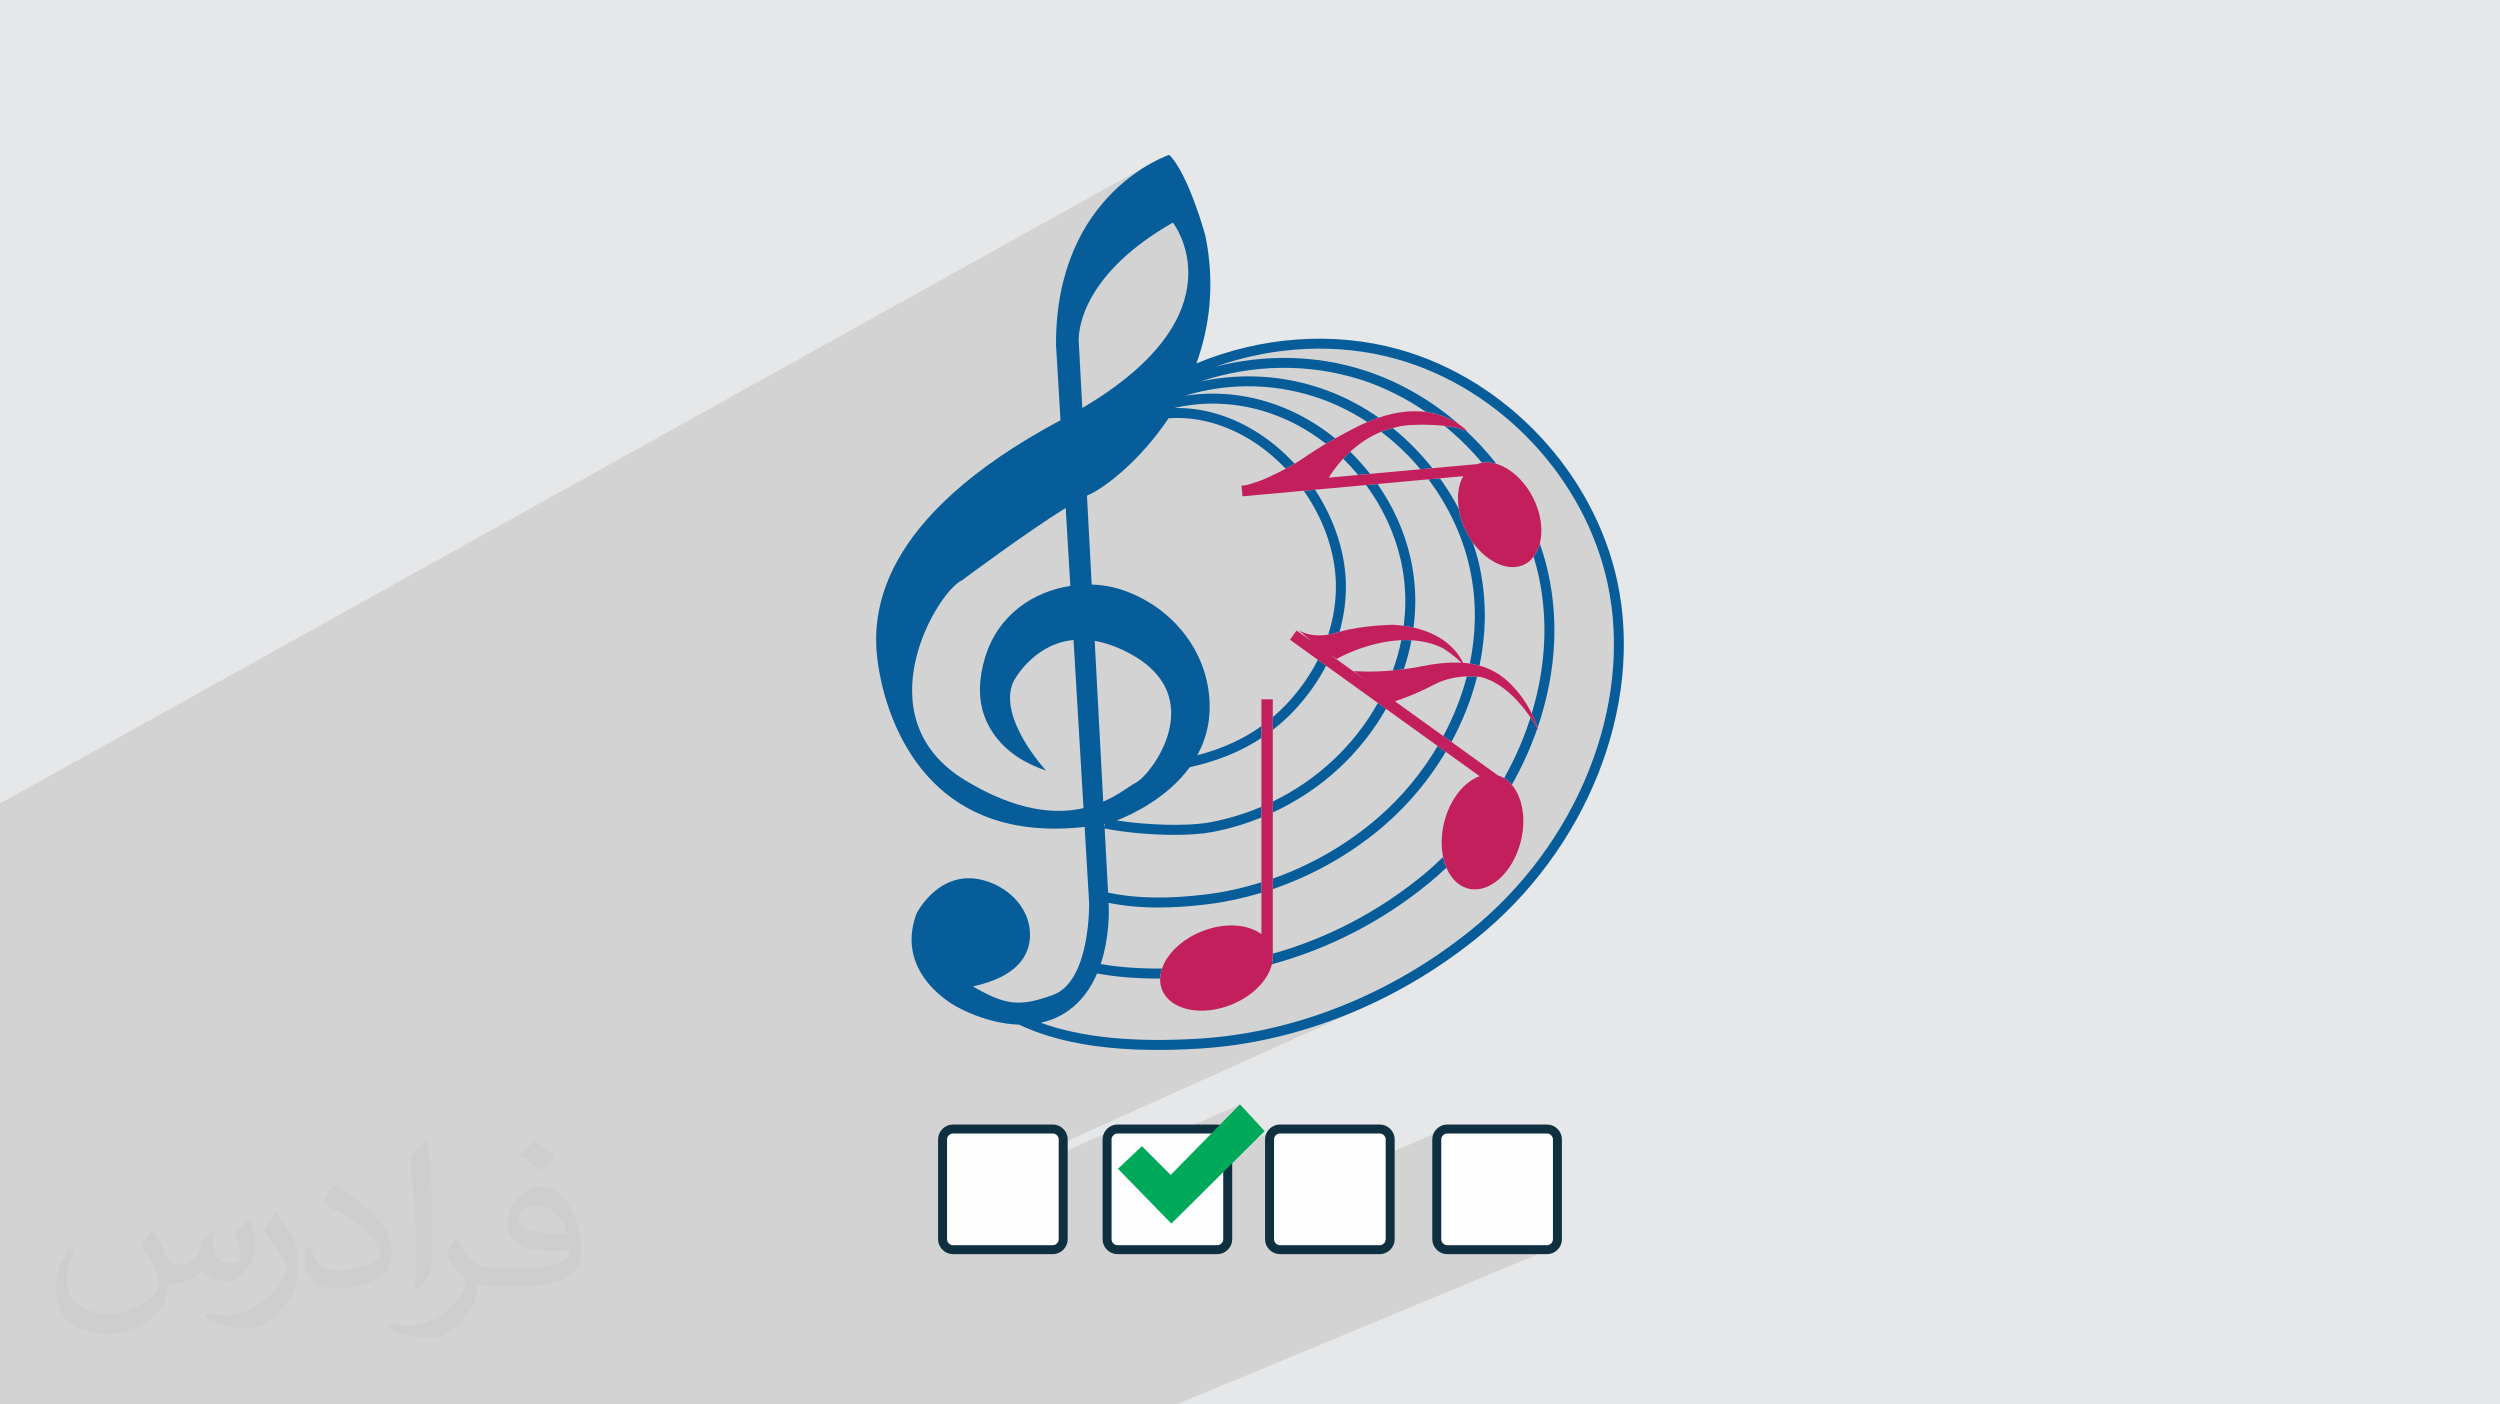 <?xml version="1.0" encoding="UTF-8"?>
<!DOCTYPE svg PUBLIC "-//W3C//DTD SVG 1.1//EN" "http://www.w3.org/Graphics/SVG/1.1/DTD/svg11.dtd">
<!-- Creator: CorelDRAW 2020 (64-Bit) -->
<svg xmlns="http://www.w3.org/2000/svg" xml:space="preserve" width="94.192mm" height="52.917mm" version="1.1" style="shape-rendering:geometricPrecision; text-rendering:geometricPrecision; image-rendering:optimizeQuality; fill-rule:evenodd; clip-rule:evenodd"
viewBox="0 0 9404.92 5283.66"
 xmlns:xlink="http://www.w3.org/1999/xlink"
 xmlns:xodm="http://www.corel.com/coreldraw/odm/2003">
 <defs>
  <style type="text/css">
   <![CDATA[
    .str0 {stroke:#0F3041;stroke-width:33.81;stroke-miterlimit:22.926}
    .fil4 {fill:#00A859}
    .fil0 {fill:#E6E7E8}
    .fil3 {fill:#FEFEFE}
    .fil5 {fill:#075D9A;fill-rule:nonzero}
    .fil6 {fill:#3E403F;fill-rule:nonzero}
    .fil7 {fill:#C21F5C;fill-rule:nonzero}
    .fil2 {fill:#373435;fill-opacity:0.031}
    .fil1 {fill:#2B2A29;fill-opacity:0.102}
   ]]>
  </style>
 </defs>
 <g id="Layer_x0020_1">
  <polygon class="fil0" points="-0,0 9404.92,0 9404.92,5283.66 -0,5283.66 "/>
  <polygon class="fil1" points="-0,4425 -0,4421.15 -0,4404.48 -0,4390.03 -0,4388.65 -0,4372.23 -0,4365.38 -0,4350.23 -0,4312 -0,4310.81 -0,4301.2 -0,4298.39 -0,4294.82 -0,4288.04 -0,4286.83 -0,4270.8 -0,4266.98 -0,4249.6 -0,4249.53 -0,4248.49 -0,4248.21 -0,4239.05 -0,4235.39 -0,4234.39 -0,4233.8 -0,4232.65 -0,4230.62 -0,4196.64 -0,4099.36 -0,4093.77 -0,4092.05 -0,4087.84 -0,4081.73 -0,4066.05 -0,4005.05 -0,4001.95 -0,4001.71 -0,4001.4 -0,3887.7 -0,3864.89 -0,3842.43 -0,3822.71 -0,3800.61 -0,3705.85 -0,3703.84 -0,3447.95 -0,3255.84 -0,3022.42 4331.97,613.28 4316.34,622.2 4299.61,632.4 4281.96,643.98 4263.52,656.97 4244.45,671.41 4224.92,687.39 4205.08,704.93 4185.08,724.11 4165.1,744.97 4145.27,767.57 4125.77,791.96 4106.74,818.2 4088.35,846.33 4070.74,876.42 4054.08,908.51 4038.53,942.67 4024.23,978.95 4011.35,1017.4 4000.04,1058.07 3998.71,1064.07 4412.34,837.35 4413.08,838.34 4415.18,841.26 4418.41,846.05 4422.56,852.66 4427.46,861.02 4432.86,871.08 4438.56,882.77 4444.37,896.05 4450.06,910.85 4455.44,927.11 4460.3,944.76 4464.41,963.76 4467.58,984.05 4469.6,1005.56 4470.26,1028.22 4469.35,1052.01 4466.67,1076.83 4462,1102.65 4455.14,1129.39 4445.87,1157.01 4434,1185.44 4419.31,1214.61 4401.59,1244.49 4380.64,1274.99 4356.24,1306.07 4328.2,1337.66 4296.29,1369.72 4260.31,1402.17 4220.06,1434.96 4175.33,1468.03 4125.89,1501.33 4071.57,1534.78 3989.37,1578.57 3989.5,1580.78 3926.45,1615.49 3867.23,1650.14 3811.72,1684.67 3759.83,1719.06 3711.43,1753.27 3666.4,1787.26 3624.63,1821.02 3586.01,1854.51 3550.41,1887.69 3517.73,1920.54 3487.86,1953.01 3486.2,1954.97 4573.95,1379.1 4594.42,1372.06 4615.03,1365.4 4635.76,1359.12 4656.59,1353.22 4677.54,1347.7 4698.58,1342.56 4719.7,1337.8 4740.9,1333.44 4762.19,1329.47 4783.54,1325.89 4804.94,1322.71 4826.39,1319.91 4847.89,1317.53 4869.42,1315.54 4890.98,1313.95 4912.55,1312.77 4934.14,1312 4955.73,1311.64 4977.31,1311.69 4998.89,1312.15 5020.45,1313.04 5041.98,1314.34 5063.46,1316.07 5084.92,1318.21 5106.32,1320.78 5127.66,1323.78 5148.93,1327.21 5170.14,1331.06 5191.26,1335.36 5212.3,1340.09 5233.24,1345.26 5254.07,1350.87 5290.41,1361.81 5326.31,1374.06 5361.73,1387.6 5396.65,1402.39 5431.03,1418.39 5464.85,1435.59 5498.07,1453.95 5530.67,1473.43 5562.61,1494.01 5593.86,1515.65 5624.41,1538.31 5654.2,1561.98 5683.23,1586.61 5711.44,1612.18 5738.82,1638.65 5765.34,1665.99 5790.97,1694.18 5815.68,1723.16 5839.42,1752.94 5862.19,1783.44 5883.93,1814.66 5904.64,1846.56 5924.28,1879.12 5942.81,1912.28 5960.21,1946.04 5976.44,1980.35 5991.49,2015.18 6005.31,2050.5 6017.87,2086.27 6029.16,2122.48 6039.14,2159.07 6047.76,2196.04 6056.01,2238.91 6062.47,2282.15 6067.18,2325.71 6070.15,2369.53 6071.4,2413.58 6070.94,2457.79 6068.8,2502.11 6065.01,2546.51 6059.58,2590.93 6052.52,2635.31 6043.85,2679.62 6033.61,2723.8 6021.79,2767.8 6008.44,2811.57 5993.57,2855.08 5977.19,2898.25 5959.33,2941.05 5940,2983.42 5919.22,3025.33 5897.02,3066.71 5873.42,3107.52 5848.43,3147.7 5822.07,3187.21 5794.36,3226.02 5765.32,3264.04 5734.98,3301.25 5703.35,3337.6 5670.45,3373.01 5636.3,3407.48 5600.92,3440.92 5564.34,3473.3 5526.55,3504.56 5498.57,3526.53 5470.22,3547.95 5441.52,3568.8 5412.5,3589.08 5383.14,3608.79 5353.48,3627.92 5323.52,3646.47 5293.27,3664.44 5262.74,3681.82 5231.96,3698.59 5200.93,3714.77 5169.66,3730.34 5138.16,3745.3 5106.45,3759.65 4781.86,3906.24 4788.3,3904.84 4822.17,3896.75 4855.95,3887.98 4889.62,3878.55 4923.18,3868.44 4956.6,3857.68 4989.87,3846.26 5022.99,3834.19 5055.94,3821.46 5088.71,3808.09 5121.28,3794.1 3545.92,4503.68 3545.92,4539.29 4188.76,4250.44 4182.21,4254.09 4176.44,4258.89 4171.62,4264.67 4167.96,4271.23 4165.63,4278.39 4164.81,4285.98 4164.81,4370.23 4295.88,4311.77 4281.51,4325.32 4664.67,4154.49 4404.14,4420.07 4281.17,4474.35 4284.54,4477.81 4799.85,4250.44 4793.3,4254.09 4787.54,4258.89 4782.75,4264.67 4779.1,4271.23 4776.78,4278.39 4775.97,4285.98 4775.97,4533.37 5429.07,4250.44 5422.52,4254.09 5416.75,4258.89 5411.94,4264.67 5408.27,4271.23 5405.95,4278.39 5405.13,4285.98 5405.13,4662.47 5405.95,4670.07 5408.27,4677.23 5411.94,4683.8 5416.75,4689.57 5422.52,4694.37 5429.07,4698.03 5436.22,4700.35 5443.79,4701.17 5820.33,4701.17 5827.92,4700.35 5835.08,4698.03 4425.18,5283.66 4418.29,5283.66 4056.86,5283.66 3931.64,5283.66 3821.37,5283.66 3814.38,5283.66 3452.91,5283.66 3329.33,5283.66 3234.86,5283.66 3227.71,5283.66 3098.25,5283.66 3044.02,5283.66 2866.31,5283.66 2845.53,5283.66 2744.26,5283.66 2640.89,5283.66 2633.64,5283.66 2511.13,5283.66 2458.24,5283.66 2447.62,5283.66 2272.24,5283.66 2211.57,5283.66 2151.77,5283.66 2132.04,5283.66 2117.06,5283.66 1940.8,5283.66 1889.33,5283.66 1814.27,5283.66 1731.98,5283.66 1603.66,5283.66 1566.24,5283.66 1430.36,5283.66 1363.26,5283.66 1344.56,5283.66 1343.66,5283.66 1337.36,5283.66 1313.12,5283.66 1287.9,5283.66 1228.79,5283.66 1182.87,5283.66 1149.24,5283.66 1141.11,5283.66 1140.98,5283.66 1113.46,5283.66 1108.83,5283.66 1066.21,5283.66 1040.74,5283.66 998.57,5283.66 979.59,5283.66 930.14,5283.66 910.16,5283.66 900.97,5283.66 844.32,5283.66 843.94,5283.66 828.63,5283.66 768.12,5283.66 738.69,5283.66 709.48,5283.66 698.16,5283.66 668.25,5283.66 661.77,5283.66 661.55,5283.66 646,5283.66 634.4,5283.66 627.38,5283.66 584.96,5283.66 572.35,5283.66 539.93,5283.66 535.27,5283.66 534.14,5283.66 492.78,5283.66 430.88,5283.66 409.98,5283.66 397.18,5283.66 395.45,5283.66 391.66,5283.66 362.75,5283.66 335.09,5283.66 300.42,5283.66 277.38,5283.66 261.51,5283.66 212.96,5283.66 199.63,5283.66 196.28,5283.66 147.51,5283.66 135.28,5283.66 115.35,5283.66 115.28,5283.66 112.46,5283.66 53.12,5283.66 40.82,5283.66 -0,5283.66 -0,5264.21 -0,5258.64 -0,5223.81 -0,5216.86 -0,5200.55 -0,5199.59 -0,5186.04 -0,5180.1 -0,5177.23 -0,5176.57 -0,5169.55 -0,5164.54 -0,5148.97 -0,5148.83 -0,5127.51 -0,5123.15 -0,5122.33 -0,5121.86 -0,5120.43 -0,5113.17 -0,5112.42 -0,5108 -0,5090.21 -0,5085.89 -0,5081.26 -0,5075.33 -0,5071.66 -0,5068.12 -0,5061.92 -0,5056.04 -0,5055.38 -0,5050.52 -0,5041.77 -0,5037.18 -0,5033.98 -0,5030.55 -0,5026.62 -0,5026.49 -0,5010.52 -0,5008.92 -0,5000.89 -0,4992.34 -0,4984.85 -0,4963.69 -0,4954.98 -0,4948.85 -0,4943.4 -0,4942.97 -0,4942.78 -0,4936.1 -0,4925.59 -0,4922.77 -0,4922.66 -0,4919 -0,4916.83 -0,4894.18 -0,4865.95 -0,4861.18 -0,4859.6 -0,4859.45 -0,4852.34 -0,4847.18 -0,4841.78 -0,4807.78 -0,4791.08 -0,4788.69 -0,4786.73 -0,4742.14 -0,4740.59 -0,4724.93 -0,4695.54 -0,4658.72 -0,4592.53 -0,4575.47 -0,4561.67 -0,4549.07 -0,4531.23 -0,4516.14 -0,4493.13 -0,4492.96 -0,4486.98 -0,4471.26 -0,4448.96 -0,4437.19 -0,4433.76 "/>
  <path class="fil2" d="M578.49 4627.69c17.95,27.21 29.6,53.36 40.96,82.43 8.45,16.91 12.93,48.09 52.57,48.09 11.61,0 28.28,-3.42 43.06,-11.61 16.63,-8.73 29.32,-21.94 35.94,-42l15.85 -53.36 38.57 -19.02 2.64 2.64c-5.27,20.09 -6.59,39.36 -6.59,54.43 0,44.63 38.57,61.56 69.22,61.56 17.95,0 34.09,-8.73 34.09,-25.11 0,-21.13 -8.98,-57.06 -20.62,-89.29 17.95,-17.95 35.94,-35.94 56.53,-50.47l3.17 1.6c8.98,38.04 14,75.56 14,100.66 0,24.57 -10.83,51.79 -19.81,69.49 -18.49,34.87 -51.25,62.62 -90.87,62.62 -30.1,0 -63.65,-15.07 -86.66,-43.06l-1.32 0c-21.66,26.96 -55.22,51.25 -108.86,51.25l-16.63 0c-2.64,35.41 -10.29,60.49 -21.94,82.95 -31.95,62.34 -126.81,106.47 -216.1,106.47 -124.17,0 -186.51,-71.59 -186.51,-166.96 0,-58.91 19.27,-113.6 48.88,-152.42l24.29 10.04c-18.49,35.41 -30.91,68.68 -30.91,101.45 0,89.29 72.66,131.83 156.4,131.83 77.68,0 173.83,-49.41 191.28,-106.72 -6.59,-62.62 -30.1,-91.93 -66.04,-148.99 10.83,-19.02 24.83,-38.04 42.28,-58.38l3.17 0 0 0 0 0 -0.02 -0.09zm1432.13 -336.04c26.15,16.39 51.79,35.66 76.87,57.85 -14,19.81 -31.45,37.79 -53.11,53.64 -25.11,-20.34 -50.19,-37.79 -75.84,-56.27 17.42,-19.55 34.62,-38.29 52.04,-55.22l0 0 0 0 0 0 0 0 0 0 0.03 0zm13.47 244.11c-42.28,0 -76.87,27.75 -76.87,48.34 0,44.13 84.53,57.85 185.72,57.31 -12.68,-51.79 -57.06,-105.68 -108.86,-105.68l0.01 0.03zm-94.86 236.19c54.96,0 103.04,-1.6 139.74,-10.83 40.96,-10.29 75.56,-30.91 75.56,-45.17 0,-3.7 0,-8.19 -1.32,-11.89 -22.98,2.11 -49.41,2.11 -72.38,2.11 -74.49,0 -131.55,-16.91 -154.02,-58.66 -5.55,-11.61 -9.51,-24.57 -9.51,-39.36 0,-40.43 17.42,-79.79 48.09,-107 25.61,-22.45 53.89,-36.44 82.67,-36.44 52.04,0 93.51,41.75 122.57,107.54 15.85,35.94 26.68,77.4 26.68,129.72 0,34.87 -9.51,64.19 -31.17,85.85 -40.43,39.11 -114.92,53.89 -229.04,53.89l-51.79 0 0 0 -13.47 0c-28.28,0 -48.62,-5.02 -64.72,-17.42l-2.64 0c0.79,6.59 1.32,12.93 1.32,19.02 0,25.61 -8.45,58.38 -25.61,84.53 -50.72,75.3 -105.68,108.04 -153.24,108.04 -48.09,0 -107,-18.49 -160.11,-42.54l9.51 -18.49c17.17,7.13 40.96,11.89 73.7,11.89 85.85,0 198.66,-82.43 212.66,-163 -3.17,-6.59 -8.98,-15.32 -17.17,-24.57 -25.11,-29.85 -40.96,-54.68 -55.75,-80.83 12.68,-25.11 24.29,-45.17 35.13,-63.4l4.49 -0.53c36.72,74.77 69.99,117.55 144.23,117.55l11.61 0 0 0 53.89 0 0 0 0 0 0 0 0 0 0 0 0.09 0.01zm-371.98 79c6.34,-34.34 6.87,-72.91 6.87,-108.86l0 -53.36c0,-99.6 -12.68,-244.36 -22.98,-338.68 17.95,-19.27 43.06,-42 62.87,-57.31l5.81 1.6c13.47,118.62 16.63,256 16.63,383.06 0,33.3 -1.32,65.79 -4.49,89.55 -1.85,30.1 -19.27,52.83 -56.53,87.7l-8.19 -3.7zm-382.8 -157.19c1.85,46.77 24.83,83.49 105.15,83.49 49.93,0 92.19,-12.93 138.96,-35.13 8.45,-3.7 12.93,-8.73 12.93,-12.93 0,-29.32 -22.45,-68.15 -60.23,-103.55 -36.72,-33.3 -85.34,-62.62 -130.76,-82.18 -15.6,-6.59 -20.62,-13.47 -20.62,-20.09 0,-13.47 17.95,-41.75 32.77,-62.09l5.02 -0.53c52.04,27.21 110.17,67.64 153.24,112.53 39.11,41.47 63.4,83.49 63.4,129.19 0,33.81 -10.29,65.51 -26.96,95.11 -57.06,28.79 -117.83,50.72 -178.06,50.72 -73.17,0 -123.1,-34.34 -123.1,-114.92 0,-8.73 0,-22.19 3.17,-39.64l25.11 0 0 0 0 0 0 0 0 0 0 0 -0.02 0zm-132.37 -132.9l45.45 73.45c16.63,27.21 32.23,56.81 32.23,103.55l0 59.7c0,48.34 -30.91,100.13 -80.83,151.38 -39.11,34.62 -73.7,49.41 -105.68,49.41 -47.55,0 -101.98,-14.79 -164.85,-41.75l7.13 -18.49c19.81,5.27 42.79,9.77 71.06,9.77 90.36,-0.53 182.8,-66.57 225.08,-147.15 5.02,-9.26 6.87,-17.95 6.87,-24.04 0,-9.26 -5.02,-19.55 -8.98,-28.79 -22.98,-43.31 -48.62,-82.95 -76.87,-119.68 14.79,-23.25 29.6,-45.7 45.7,-67.9l3.7 0.53 0 0 0 0 0 0 0 0 0 0 -0.02 0.01z"/>
  <g id="_2277217073408">
   <g>
    <path class="fil3 str0" d="M5820.33 4247.29l-376.54 0c-20.57,0 -38.66,18.05 -38.66,38.69l0 376.49c0,20.66 18.09,38.7 38.66,38.7l376.54 0c20.64,0 38.66,-18.04 38.66,-38.7l0 -376.49c0,-20.64 -18.05,-38.69 -38.66,-38.69z"/>
    <path class="fil3 str0" d="M5191.16 4247.29l-376.57 0c-20.64,0 -38.62,18.05 -38.62,38.69l0 376.49c0,20.66 18.04,38.7 38.62,38.7l376.57 0c20.64,0 38.62,-18.04 38.62,-38.7l0 -376.49c0,-20.64 -18.04,-38.69 -38.62,-38.69z"/>
    <path class="fil3 str0" d="M4579.98 4247.29l-376.5 0c-20.56,0 -38.66,18.05 -38.66,38.69l0 376.49c0,20.66 18.06,38.7 38.66,38.7l376.5 0c20.65,0 38.69,-18.04 38.69,-38.7l0 -376.49c0,-20.64 -18.04,-38.69 -38.69,-38.69z"/>
    <path class="fil3 str0" d="M3961.08 4247.29l-376.51 0c-20.61,0 -38.65,18.05 -38.65,38.69l0 376.49c0,20.66 18.04,38.7 38.65,38.7l376.51 0c20.58,0 38.66,-18.04 38.66,-38.7l0 -376.49c0,-20.64 -18.01,-38.69 -38.66,-38.69z"/>
    <polygon class="fil4" points="4664.67,4154.49 4757.47,4255.04 4406.72,4603.14 4205.63,4396.86 4295.88,4311.77 4404.14,4420.07 "/>
   </g>
   <g>
    <path class="fil5" d="M4154.83 3099.95c0.95,-0.19 1.86,-0.3 2.77,-0.48l-2.22 10.99 -0.55 -10.51zm118.12 -155.6c-21.5,10.77 -61.31,44.76 -122.6,71.38l-32.2 -604.86c39.74,6.84 83.52,21.67 131.57,47.38 303.76,162.59 81.4,456.97 23.23,486.1zm1253.6 560.22c-296.59,237.29 -656.53,380.28 -1013.55,402.57 -249.09,15.48 -445.46,-4.43 -597.66,-59.58 35.07,-7.62 69.96,-21.6 102.78,-44.69 51.97,-36.57 86.21,-87.31 109.11,-140.67 68.56,12.5 143.29,18.98 226.38,18.98 3.49,0 7.32,-0.22 10.81,-0.26 0.4,-12.38 2.88,-24.94 7.17,-37.47 -85.04,0.91 -161.43,-4.7 -230.77,-16.83 33.62,-100.64 31.39,-201.27 29.83,-230.11 56.34,11.5 118.66,17.55 187.11,17.55 58.89,0 122.02,-4.26 189.13,-12.79 66.92,-8.3 133.31,-23.1 198.54,-42.76l0 -39.37c-66.68,20.79 -134.65,36.38 -203.19,44.9 -145.59,18.51 -271.17,16.36 -373.7,-6.15l-12.85 -241.12c70.76,14.21 171,23.97 262.6,23.97 53.98,0 104.93,-3.38 145,-11.22 62.82,-12.06 123.69,-30.44 182.14,-54.16l0 -40.35c-60.42,25.67 -123.8,45.11 -189.24,57.69 -89.56,17.43 -244.87,11.06 -355.01,-6.05 57.95,-22.8 190.34,-84.83 274.59,-200.44 104.06,-22.98 192.89,-59.12 269.66,-109.82l0 -44.68c-68.76,49.29 -148.24,85.3 -241.19,109.59 36.35,-66.44 56.03,-147.45 41.94,-245.34 -25.97,-180.45 -161.55,-326.47 -335.67,-380.32 -32.09,-9.91 -67.24,-15.6 -103.63,-16.65l-17.77 -334.21c3.25,-1.61 6.49,-3.21 9.48,-4.59 60.17,-27.75 191.29,-127.77 297.39,-286.61 101.11,-7.11 204.59,18.97 302.67,77.98 50.7,30.51 97.07,68.66 138.19,111.85 13.04,-6.88 24.04,-13.08 33.58,-18.8 -44.98,-48.59 -96.19,-91.34 -152.43,-125.18 -96.25,-57.91 -197.52,-86.1 -297.39,-84.5 0.14,-0.29 0.36,-0.57 0.52,-0.87 139.38,-31.47 288.42,-15.96 426.5,48.66 49.75,23.28 96.77,52.52 140.38,86.44 10.29,-6.05 21.96,-12.68 35.11,-19.93 -49.14,-39.81 -102.67,-73.86 -159.65,-100.49 -131.01,-61.34 -271.53,-80.75 -405.56,-59.96 168.84,-51.86 353.91,-47.89 525.54,16.87 56.26,21.2 109.92,49.14 160.51,82.09 14.72,-6.37 28.93,-11.83 42.8,-16.52 -59.22,-41.17 -122.96,-75.36 -190.09,-100.68 -156.25,-58.97 -323.14,-69.42 -480.3,-35.4 192.93,-64.54 405.54,-69.86 602.55,-6.82 87.02,27.83 169.65,69.53 245.85,121.62 56.6,7.58 97.69,28.42 123.18,45.79 -104.02,-90.44 -225.42,-160.85 -357.6,-203.14 -181.25,-57.98 -375.16,-60.16 -556.4,-13.47 217.74,-77.03 458.5,-90.43 680.12,-28.23 389.95,109.49 708.9,449.1 793.7,845.16 97.5,455.24 -111.96,981.15 -521.21,1308.53zm-1454.99 -1969.79l-13.19 -247.61c0,0 -24.58,-233.59 353.96,-449.82 0,0 265.63,339.94 -340.77,697.42zm-440.49 1400.68c-391.55,-237.62 -102.46,-712.98 -12.06,-752.36 0,0 235.58,-176.02 390.06,-272.36l17.4 293.42c-135.32,20.76 -270.33,104.82 -320.41,268.22 -23.31,76.11 -29.1,158.65 1.46,232.2 29.76,71.64 93.76,149.25 227.93,194.42 0,0 -183.45,-197.27 -123.76,-333.38 0,0 71.17,-142.74 226.88,-158l37.52 632.51c-104.18,23.56 -249.83,13.81 -445.02,-104.67zm2453.41 -747.29c-87.71,-409.29 -417.3,-760.26 -820.24,-873.39 -249.82,-70.18 -523.11,-47.42 -763.36,52.26 49.4,-136.58 70.73,-297.79 33.85,-479.86 0,0 -63.12,-231.97 -135.93,-304.68 0,0 -427.82,139.58 -426.14,714.18l16.85 284.1c-693.49,370.68 -712.42,733.12 -687.22,912.5 24.18,171.92 155.1,687.96 777.99,617.48l16.97 285.92c0,0 6.19,294.37 -136.04,346.21 -127.26,46.37 -179.57,38.17 -301.28,-32.01 167.76,-36.17 212.31,-116.63 214.88,-187.99 3.25,-89.37 -59.15,-165.62 -141.69,-200.03 -189.86,-79.12 -285.55,114.73 -285.55,114.73 -84.9,231.73 154.18,350.98 154.18,350.98 0,0 107.46,62.5 231.79,66.03 134.08,63.52 305.71,95.18 521.48,95.18 50.99,0 104.42,-1.72 160.36,-5.21 364.6,-22.73 732.03,-168.6 1034.59,-410.71 420.07,-336.03 634.85,-876.84 534.51,-1345.67z"/>
    <path class="fil5" d="M5434.18 1601.97c51.13,41.67 98.34,88.25 140.92,138.85 17.33,-2.93 35.74,-1.28 54.24,4.18 -35.05,-44.87 -73.69,-86.83 -115.35,-125.55 -22.81,-8.89 -51.07,-14.35 -79.81,-17.48z"/>
    <path class="fil5" d="M5658.47 2927.11c10.77,6.48 20.4,15.09 28.96,25.13 38.82,-68.22 70.91,-139.38 96.12,-212.19 -4.48,-7.99 -13.3,-22.82 -25.76,-41.03 -24.83,78.39 -58.23,154.88 -99.32,228.08z"/>
    <path class="fil5" d="M5792.76 2044.94c-4.84,18.87 -12.7,35.41 -23.45,49.18 7.15,23.41 13.56,46.99 18.76,70.8 16.82,77.22 24.07,157.28 21.53,238.07 -2.99,94.3 -19.45,188.77 -47.32,280.96 11.8,23.67 18.76,42.97 22.15,53.57 37.33,-108.76 59.12,-221.16 62.65,-333.38 2.63,-83.8 -4.88,-167 -22.36,-247.21 -8.31,-38.05 -19.31,-75.36 -31.95,-112z"/>
    <path class="fil5" d="M5354.96 3290.58c-167.87,138.58 -363.1,240.14 -566.81,297.14l0 2.4c0.98,12.24 -0.33,24.76 -3.35,37.33 213.59,-57.65 418.51,-162.98 594.1,-307.91 21.48,-17.77 42.18,-36.39 62.39,-55.37 -5.24,-12.42 -9.44,-25.85 -12.38,-40.18 -23.82,22.99 -48.27,45.39 -73.94,66.59z"/>
    <path class="fil5" d="M5518.25 2544.38c-20.1,77.11 -50.04,152.65 -88.69,224.62l30.7 22.12c42.62,-78.6 75.36,-161.37 96.59,-245.9 -9.22,-0.8 -22.55,-1.42 -38.61,-0.84z"/>
    <path class="fil5" d="M5540.86 2040.94c-9.07,-12.57 -17.47,-26.07 -24.91,-40.68 -14.38,-28.38 -23.31,-57.33 -27.87,-85.3 -20.72,-40.22 -44.75,-78.75 -71.09,-115.64l-43.26 3.93c73.83,98.41 127.99,211.39 154.61,330.61 14.43,64.5 21.06,131.05 19.85,197.81 -0.98,54.86 -7.53,109.92 -18.75,164.49 12.6,1.85 24.73,4.58 36.6,7.94 11.76,-56.97 18.61,-114.45 19.63,-171.77 1.28,-69.72 -5.68,-139.25 -20.69,-206.63 -6.4,-28.7 -14.75,-56.89 -24.11,-84.76z"/>
    <path class="fil5" d="M5438.95 2828.37l-30.51 -21.97c-58.96,99.99 -134.8,192.18 -225.17,270.26 -116.15,100.42 -251.61,178.04 -395.11,228.66l0 39.37c152.5,-52 296.62,-133.3 419.66,-239.67 92.55,-79.98 170.34,-174.28 231.13,-276.66z"/>
    <path class="fil5" d="M5343.56 1765.37l44.91 -4.11c-44.1,-55.69 -94.19,-106.72 -149.4,-151.16 -15.05,4 -29.62,8.61 -43.24,14.18 54.24,41.23 103.92,88.65 147.74,141.1z"/>
    <path class="fil5" d="M5268.63 2102.87c11.99,51.86 18.11,104.85 18.14,157.59 0.04,31.32 -2.18,62.66 -6.15,93.79 13,1.79 25.31,4.05 36.92,6.63 4.34,-33.36 6.78,-66.87 6.75,-100.45 -0.04,-55.55 -6.46,-111.42 -19.09,-166.02 -22.59,-97.65 -65.35,-190.7 -123,-273.6l-43 3.92c61.22,83.26 106.31,178.22 129.43,278.13z"/>
    <path class="fil5" d="M5214.19 2666.62l-30.62 -22.08c-44.43,79.44 -102.21,153.49 -172.1,218.39 -66.63,61.84 -142.01,112.83 -223.31,152.36l0 41.27c90.87,-42.11 175.04,-97.65 248.84,-166.2 71.67,-66.55 131.15,-142.34 177.19,-223.74z"/>
    <path class="fil5" d="M5239.65 2522.23c13.25,-1.23 27.17,-2.8 41.67,-4.73 12.09,-35.77 21.49,-72.15 28.52,-108.87 -12.78,-0.73 -25.49,-0.84 -38.1,-0.33 -7.75,38.49 -18.49,76.56 -32.08,113.93z"/>
    <path class="fil5" d="M5154.13 1782.7c-23.02,-29.39 -47.9,-57.29 -74.63,-83.33 -9.7,8.9 -18.65,17.7 -26.63,26.3 19.89,19.38 38.75,39.81 56.53,61.16l44.72 -4.12z"/>
    <path class="fil6" d="M5007.16 2464.72l-3.75 -2.44 3.64 2.63c0.03,-0.07 0.08,-0.11 0.11,-0.19z"/>
    <path class="fil5" d="M4996.57 2387.55c10.3,-1.72 21.24,-4.22 32.78,-7.84 3.28,-1.02 6.66,-1.96 10.01,-2.91 17.4,-61.71 25.64,-125.04 23.52,-188.56 -3.93,-119.14 -46.47,-240.5 -115.89,-345.92l-42.29 3.86c72.29,103.37 116.77,224.59 120.67,343.29 2.23,66.8 -8.05,133.42 -28.81,198.07z"/>
    <path class="fil5" d="M4988.84 2504.39l-30.99 -22.29c-30.15,59.22 -69.71,115.71 -118.6,167.51 -16.24,17.22 -33.4,33.11 -51.09,48.26l0 47.86c27.54,-21.45 53.91,-44.47 78.34,-70.37 49.94,-52.88 90.92,-110.47 122.34,-170.96z"/>
    <path class="fil7" d="M4745.46 2731.7l0 782.87c-50.54,-38.5 -138.07,-45.13 -223.99,-10.93 -75.91,30.15 -130.9,84.36 -149.85,139.8 -4.29,12.53 -6.77,25.09 -7.17,37.47 -0.44,14.54 1.71,28.78 7.1,42.32 30.34,76.31 146.68,101.71 259.81,56.68 81.66,-32.49 139.1,-92.73 153.45,-152.47 1.86,-7.73 2.81,-15.41 3.21,-23.06l0.15 0 0 -973.62 -42.7 0 0 100.93z"/>
    <path class="fil7" d="M5344.62 2507.08c-22.07,4.36 -43.16,7.72 -63.3,10.41 -14.5,1.94 -28.42,3.5 -41.67,4.73 -88.36,8.17 -147.59,2.16 -147.59,2.16l44.47 33.72 -129.48 -93.2 -3.64 -2.63 3.75 2.44 21.28 13.88c0,0 114.04,-64.97 243.29,-70.29 12.61,-0.51 25.32,-0.4 38.1,0.33 40.1,2.33 80.68,10.93 119,30.22 0,0 43.2,27.25 68.51,54.28 -45.78,-2.48 -96.19,2.73 -152.72,13.95zm417.66 176.87c-16.78,-33.73 -43.44,-76.27 -84.21,-115.47 -33.69,-32.37 -70.76,-52.82 -112.03,-64.39 -11.87,-3.35 -24,-6.09 -36.6,-7.94 -8.23,-1.21 -16.79,-1.79 -25.35,-2.41 -14.64,-31.76 -61.01,-104.53 -186.53,-132.88 -11.61,-2.58 -23.92,-4.84 -36.92,-6.63 -12.61,-1.7 -25.86,-3.06 -39.85,-3.88 0,0 -112.07,0.95 -201.42,26.44 -3.35,0.95 -6.74,1.89 -10.01,2.91 -11.54,3.61 -22.48,6.12 -32.78,7.84 -70.59,11.61 -111.09,-16.75 -111.09,-16.75l48.59 41.56 -56.31 -40.51 -24.94 34.64 105.04 75.63 30.99 22.29 194.73 140.16 30.62 22.08 194.25 139.78 30.51 21.97 127.17 91.53c-58.21,21.16 -111.5,86.76 -133.13,173.16 -11.58,46.37 -12.25,91.71 -4.08,130.93 2.95,14.33 7.14,27.76 12.38,40.18 17.04,40.21 45.39,69.35 82.28,78.6 79.6,19.92 168.03,-59.59 197.56,-177.56 21.27,-84.9 6.08,-166.39 -33.69,-212.97 -8.56,-10.04 -18.18,-18.65 -28.96,-25.13 -7.25,-4.33 -15.05,-7.54 -23.2,-10.01l-175.01 -125.98 -30.7 -22.12 -181.93 -130.93c15.15,-4.74 74.41,-24.34 147.29,-62.59 43.96,-23.06 89.52,-29.86 123.33,-31.1 16.07,-0.58 29.4,0.04 38.61,0.84 8.71,0.77 13.84,1.64 13.84,1.64 84.9,20.76 151.3,99.98 187.1,152.17 12.46,18.21 21.28,33.04 25.76,41.03 2.25,4 3.53,6.44 3.53,6.44 0,0 -0.84,-3.25 -2.67,-8.97 -3.38,-10.59 -10.34,-29.89 -22.15,-53.57z"/>
    <path class="fil7" d="M5767.42 1872.6c-33.59,-66.14 -86.29,-112.26 -138.08,-127.59 -18.5,-5.46 -36.9,-7.11 -54.24,-4.18 -6.22,1.05 -12.23,2.8 -18.14,5.01l-168.48 15.42 -44.91 4.11 -189.43 17.33 -44.72 4.12 -110.4 10.08c4.55,-7.9 22.51,-37.33 53.87,-71.24 7.98,-8.6 16.93,-17.4 26.63,-26.3 30.3,-27.79 68.88,-55.62 116.32,-75.1 13.63,-5.57 28.2,-10.17 43.24,-14.18 18.28,-4.84 37.29,-8.74 57.65,-10.63 0,0 69.53,-4.91 137.46,2.52 28.74,3.14 57,8.6 79.81,17.48 1.7,0.65 3.56,1.24 5.24,1.93 0,0 -10.71,-11.65 -31.29,-25.67 -25.49,-17.37 -66.58,-38.21 -123.18,-45.79 -48.19,-6.44 -107.6,-2.63 -178,21.28 -13.87,4.69 -28.08,10.15 -42.8,16.52 -12.16,5.25 -24.33,10.53 -37.07,17.05 -33.95,17.33 -60.94,31.79 -83.77,44.43 -13.15,7.25 -24.81,13.88 -35.11,19.93 -60.39,35.36 -79.04,52.37 -117.58,75.46 -9.54,5.72 -20.54,11.92 -33.58,18.8 -17.66,9.36 -39.04,19.96 -67.31,33.1 -18.17,8.42 -50.92,21.07 -82.97,29.01l-16.14 1.49 3.71 40.29 230.56 -21.1 42.29 -3.86 192.21 -17.58 43 -3.92 191.52 -17.56 43.26 -3.93 87.74 -8.06c-18.67,32.27 -24.39,76.38 -16.64,123.7 4.55,27.97 13.49,56.92 27.87,85.3 7.44,14.61 15.85,28.11 24.91,40.68 54.86,75.91 135.89,112.14 195.49,81.92 13.25,-6.73 23.81,-16.97 32.95,-28.74 10.75,-13.77 18.61,-30.3 23.45,-49.18 12.54,-49.24 5.22,-112.18 -25.34,-172.35z"/>
   </g>
  </g>
 </g>
</svg>
